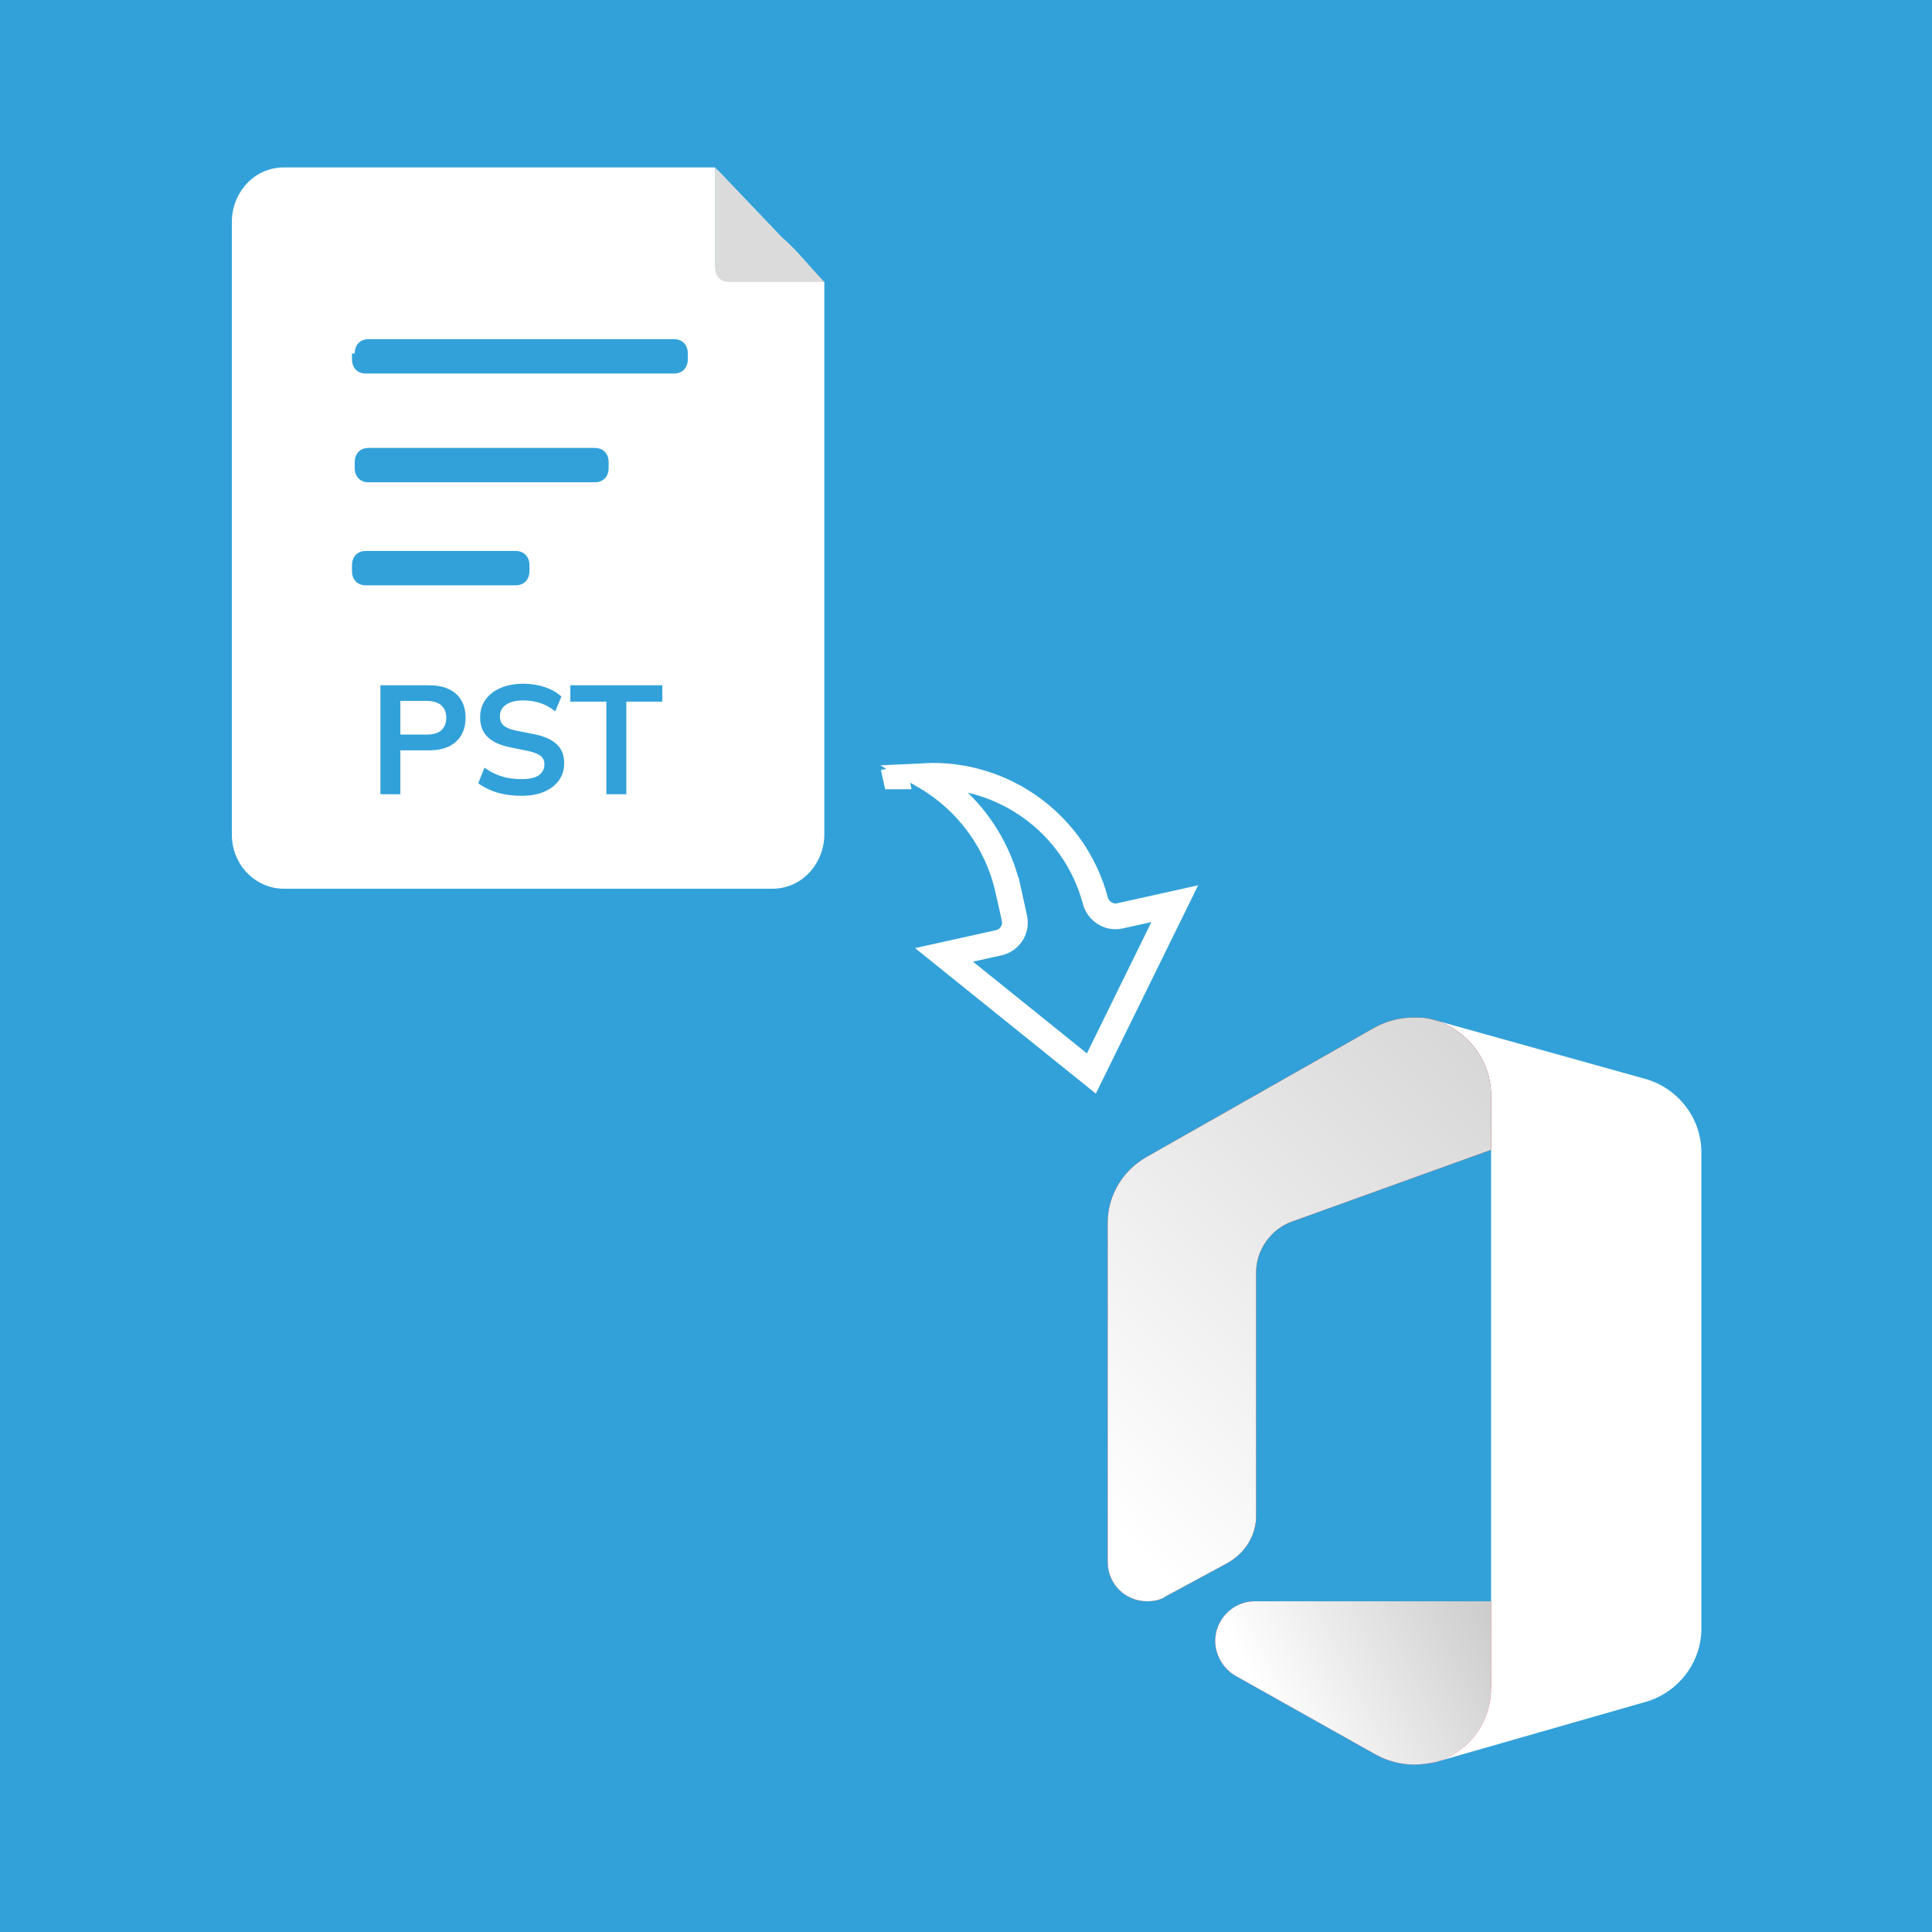 <svg width="75" height="75" viewBox="0 0 75 75" fill="none" xmlns="http://www.w3.org/2000/svg">
<rect width="75" height="75" fill="#32A1D9"/>
<path d="M30.41 9.278C30.305 9.167 30.198 9.056 30.198 9.056C30.093 8.945 29.986 8.833 29.986 8.833C29.351 8.167 28.715 7.5 27.867 6.611H27.761V10.5C27.761 10.833 27.973 11.056 28.291 11.056H32C31.364 10.278 30.941 9.722 30.41 9.278Z" fill="white"/>
<path d="M28.29 10.944C27.972 10.944 27.76 10.722 27.76 10.389V6.5H11.014C9.848 6.5 9 7.5 9 8.611V32.389C9 33.611 9.954 34.5 11.014 34.5H29.986C31.152 34.5 32 33.5 32 32.389V10.944H28.29ZM13.77 13.722C13.77 13.389 13.982 13.167 14.3 13.167H26.171C26.488 13.167 26.701 13.389 26.701 13.722V13.944C26.701 14.278 26.488 14.5 26.171 14.5H14.194C13.876 14.5 13.664 14.278 13.664 13.944V13.722H13.77ZM13.77 17.944C13.77 17.611 13.982 17.389 14.3 17.389H23.097C23.415 17.389 23.627 17.611 23.627 17.944V18.167C23.627 18.5 23.415 18.722 23.097 18.722H14.3C13.982 18.722 13.77 18.5 13.77 18.167V17.944ZM20.553 22.167C20.553 22.5 20.341 22.722 20.023 22.722H14.194C13.876 22.722 13.664 22.5 13.664 22.167V21.944C13.664 21.611 13.876 21.389 14.194 21.389H20.023C20.341 21.389 20.553 21.611 20.553 21.944V22.167Z" fill="white"/>
<path d="M32 10.944H28.291C27.973 10.944 27.761 10.722 27.761 10.389V6.5C28.609 7.389 29.245 8.056 29.881 8.722L30.093 8.944C30.198 9.056 30.305 9.167 30.305 9.167C30.941 9.722 31.364 10.278 32 10.944Z" fill="#DBDBDB"/>
<path d="M14.768 30.833V26.603H16.646C17.11 26.603 17.464 26.715 17.708 26.939C17.952 27.163 18.074 27.471 18.074 27.863C18.074 28.251 17.952 28.559 17.708 28.787C17.464 29.015 17.11 29.129 16.646 29.129H15.542V30.833H14.768ZM15.542 28.517H16.556C16.812 28.517 17.004 28.461 17.132 28.349C17.26 28.233 17.324 28.071 17.324 27.863C17.324 27.655 17.26 27.495 17.132 27.383C17.004 27.267 16.812 27.209 16.556 27.209H15.542V28.517ZM20.24 30.893C19.9 30.893 19.586 30.851 19.298 30.767C19.014 30.679 18.77 30.559 18.566 30.407L18.806 29.801C18.942 29.897 19.084 29.979 19.232 30.047C19.38 30.111 19.538 30.161 19.706 30.197C19.874 30.229 20.052 30.245 20.24 30.245C20.556 30.245 20.784 30.193 20.924 30.089C21.064 29.985 21.134 29.849 21.134 29.681C21.134 29.533 21.086 29.421 20.99 29.345C20.894 29.265 20.722 29.199 20.474 29.147L19.796 29.009C19.408 28.929 19.118 28.795 18.926 28.607C18.734 28.419 18.638 28.167 18.638 27.851C18.638 27.587 18.708 27.357 18.848 27.161C18.988 26.965 19.184 26.813 19.436 26.705C19.688 26.597 19.982 26.543 20.318 26.543C20.618 26.543 20.896 26.587 21.152 26.675C21.408 26.759 21.622 26.881 21.794 27.041L21.554 27.617C21.382 27.473 21.194 27.367 20.99 27.299C20.786 27.227 20.558 27.191 20.306 27.191C20.022 27.191 19.8 27.247 19.64 27.359C19.484 27.467 19.406 27.617 19.406 27.809C19.406 27.957 19.454 28.075 19.55 28.163C19.65 28.251 19.818 28.319 20.054 28.367L20.726 28.499C21.126 28.579 21.422 28.711 21.614 28.895C21.806 29.075 21.902 29.319 21.902 29.627C21.902 29.879 21.834 30.101 21.698 30.293C21.562 30.481 21.37 30.629 21.122 30.737C20.874 30.841 20.58 30.893 20.24 30.893ZM23.539 30.833V27.239H22.141V26.603H25.711V27.239H24.313V30.833H23.539Z" fill="#32A1D9"/>
<path d="M34.764 30.138L34.727 29.971L34.686 29.785L34.728 29.971L34.765 30.138C34.764 30.138 34.764 30.138 34.764 30.138ZM37.416 31.326C36.965 30.853 36.45 30.449 35.89 30.125C38.924 29.973 41.723 31.961 42.523 34.967C42.631 35.372 43.042 35.65 43.479 35.553L45.604 35.081L42.367 41.673L36.647 37.068L38.772 36.597C39.204 36.501 39.476 36.074 39.38 35.643L39.141 34.562C39.14 34.562 39.14 34.562 39.14 34.562C38.871 33.346 38.275 32.227 37.416 31.326Z" stroke="white"/>
<path d="M55.676 39.596L57.884 44.638V62.162L55.724 68.404L63.934 66.052C65.183 65.667 66.047 64.515 66.047 63.219V44.733C66.047 43.437 65.183 42.285 63.934 41.901L55.676 39.596Z" fill="white"/>
<path d="M45.257 61.97L47.657 60.674C48.33 60.29 48.762 59.618 48.762 58.849V49.391C48.762 48.526 49.338 47.71 50.154 47.422L57.884 44.637V42.525C57.884 41.181 56.972 39.98 55.676 39.596C55.388 39.5 55.147 39.5 54.859 39.5C54.331 39.5 53.803 39.644 53.371 39.884L44.488 44.925C43.576 45.454 43 46.414 43 47.47V60.626C43 61.49 43.672 62.162 44.536 62.162C44.776 62.162 45.065 62.114 45.257 61.97Z" fill="#800600"/>
<path d="M57.883 62.162H48.712C47.848 62.162 47.176 62.882 47.176 63.699C47.176 64.227 47.464 64.755 47.944 65.043L53.417 68.116C53.85 68.356 54.378 68.5 54.906 68.5C55.194 68.5 55.482 68.452 55.722 68.404C57.019 68.02 57.883 66.868 57.883 65.523V62.162Z" fill="#F32B44"/>
<path d="M45.257 61.97L47.657 60.674C48.33 60.29 48.762 59.618 48.762 58.849V49.391C48.762 48.526 49.338 47.71 50.154 47.422L57.884 44.637V42.525C57.884 41.181 56.972 39.98 55.676 39.596C55.388 39.5 55.147 39.5 54.859 39.5C54.331 39.5 53.803 39.644 53.371 39.884L44.488 44.925C43.576 45.454 43 46.414 43 47.47V60.626C43 61.49 43.672 62.162 44.536 62.162C44.776 62.162 45.065 62.114 45.257 61.97Z" fill="url(#paint0_linear_1077_239)"/>
<path d="M57.883 62.162H48.712C47.848 62.162 47.176 62.882 47.176 63.699C47.176 64.227 47.464 64.755 47.944 65.043L53.417 68.116C53.85 68.356 54.378 68.5 54.906 68.5C55.194 68.5 55.482 68.452 55.722 68.404C57.019 68.02 57.883 66.868 57.883 65.523V62.162Z" fill="url(#paint1_linear_1077_239)"/>
<defs>
<linearGradient id="paint0_linear_1077_239" x1="66.302" y1="39.5" x2="44.553" y2="60.731" gradientUnits="userSpaceOnUse">
<stop stop-color="#CBCBCB"/>
<stop offset="1" stop-color="white"/>
</linearGradient>
<linearGradient id="paint1_linear_1077_239" x1="60.606" y1="67.463" x2="51.882" y2="71.806" gradientUnits="userSpaceOnUse">
<stop stop-color="#CBCBCB"/>
<stop offset="1" stop-color="white"/>
</linearGradient>
</defs>
</svg>
